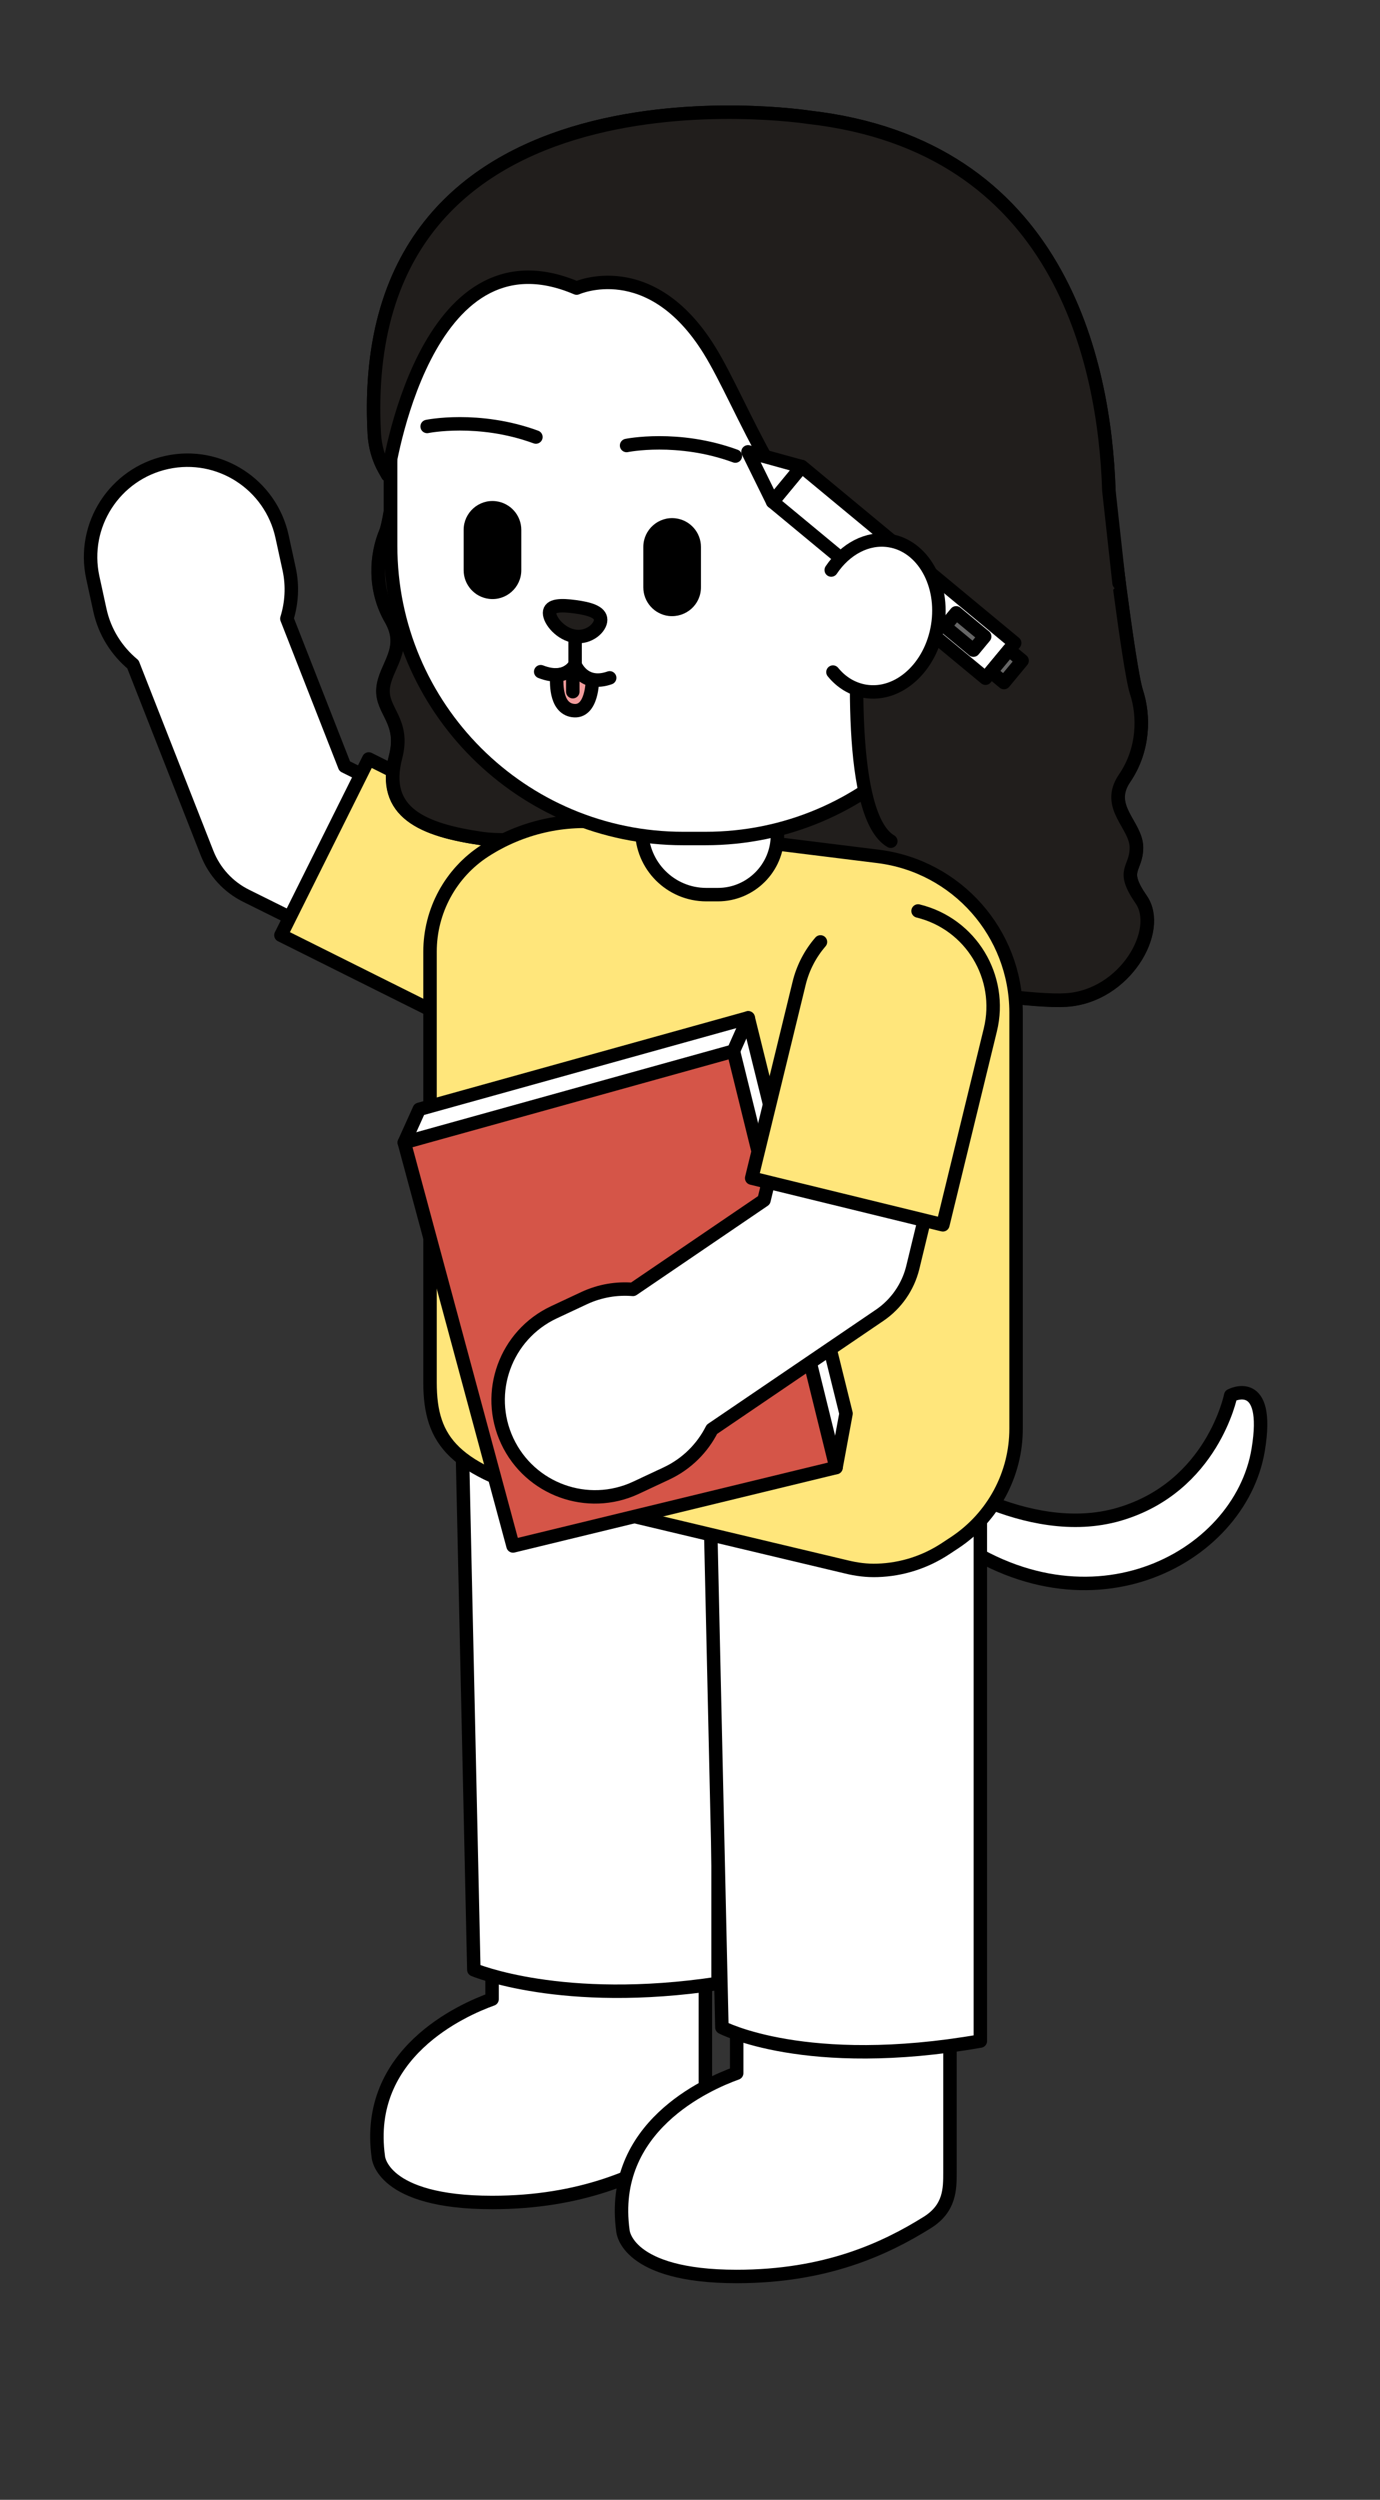 <?xml version="1.0" encoding="UTF-8"?> <!-- Generator: Adobe Illustrator 25.0.1, SVG Export Plug-In . SVG Version: 6.00 Build 0) --> <svg xmlns="http://www.w3.org/2000/svg" xmlns:xlink="http://www.w3.org/1999/xlink" version="1.1" x="0px" y="0px" viewBox="0 0 71.82 130.07" style="enable-background:new 0 0 71.82 130.07;" xml:space="preserve"><rect x="0" y="0" width="71.82" height="130.07" fill="#333333" stroke="none"/> <style type="text/css"> .st0{opacity:0.5;fill:#6D5F55;} .st1{fill:none;stroke:#212020;stroke-width:0.4;stroke-linecap:round;stroke-linejoin:round;stroke-miterlimit:10;} .st2{fill:#E2E2E2;stroke:#000000;stroke-width:0.7;stroke-linecap:round;stroke-linejoin:round;stroke-miterlimit:10;} .st3{fill:#FFFFFF;stroke:#000000;stroke-width:0.7;stroke-linecap:round;stroke-linejoin:round;stroke-miterlimit:10;} .st4{fill:#FFE2A9;stroke:#000000;stroke-width:0.7;stroke-linecap:round;stroke-linejoin:round;stroke-miterlimit:10;} .st5{fill:none;stroke:#000000;stroke-width:0.7;stroke-linecap:round;stroke-linejoin:round;stroke-miterlimit:10;} .st6{fill:#E0B870;stroke:#000000;stroke-width:0.7;stroke-linecap:round;stroke-linejoin:round;stroke-miterlimit:10;} .st7{fill:#211E1C;stroke:#000000;stroke-width:0.7;stroke-linecap:round;stroke-linejoin:round;stroke-miterlimit:10;} .st8{fill:#513928;stroke:#000000;stroke-width:0.7;stroke-linecap:round;stroke-linejoin:round;stroke-miterlimit:10;} .st9{fill:#F4EFE9;stroke:#000000;stroke-width:0.7;stroke-linecap:round;stroke-linejoin:round;stroke-miterlimit:10;} .st10{fill:none;} .st11{fill:#FFE67B;stroke:#000000;stroke-width:0.7;stroke-linecap:round;stroke-linejoin:round;stroke-miterlimit:10;} .st12{fill:#F29C9C;stroke:#000000;stroke-width:0.7;stroke-linecap:round;stroke-linejoin:round;stroke-miterlimit:10;} .st13{fill:#D55548;stroke:#000000;stroke-width:0.7;stroke-linecap:round;stroke-linejoin:round;stroke-miterlimit:10;} .st14{fill:#666666;stroke:#000000;stroke-width:0.7;stroke-linecap:round;stroke-linejoin:round;stroke-miterlimit:10;} .st15{fill:#0C0C0C;stroke:#000000;stroke-width:0.7;stroke-linecap:round;stroke-linejoin:round;stroke-miterlimit:10;} .st16{fill:#AB86A4;stroke:#000000;stroke-width:0.7;stroke-linecap:round;stroke-linejoin:round;stroke-miterlimit:10;} .st17{fill:#282828;stroke:#000000;stroke-width:0.7;stroke-linecap:round;stroke-linejoin:round;stroke-miterlimit:10;} .st18{fill:#3D3D3D;stroke:#000000;stroke-width:0.7;stroke-linecap:round;stroke-linejoin:round;stroke-miterlimit:10;} .st19{fill:#212121;stroke:#000000;stroke-width:0.7;stroke-linecap:round;stroke-linejoin:round;stroke-miterlimit:10;} .st20{fill:#212020;stroke:#000000;stroke-width:0.7;stroke-linecap:round;stroke-linejoin:round;stroke-miterlimit:10;} .st21{fill:url(#SVGID_1_);stroke:#000000;stroke-width:0.7;stroke-linecap:round;stroke-linejoin:round;stroke-miterlimit:10;} .st22{fill:#E5C49C;stroke:#000000;stroke-width:0.7;stroke-linecap:round;stroke-linejoin:round;stroke-miterlimit:10;} .st23{fill:#FFEEDC;stroke:#000000;stroke-width:0.7;stroke-linecap:round;stroke-linejoin:round;stroke-miterlimit:10;} .st24{fill:url(#SVGID_2_);stroke:#000000;stroke-width:0.7;stroke-linecap:round;stroke-linejoin:round;stroke-miterlimit:10;} .st25{fill:#282420;stroke:#000000;stroke-width:0.7;stroke-linecap:round;stroke-linejoin:round;stroke-miterlimit:10;} .st26{fill:url(#SVGID_3_);stroke:#000000;stroke-width:0.7;stroke-linecap:round;stroke-linejoin:round;stroke-miterlimit:10;} .st27{fill:#A5663C;stroke:#000000;stroke-width:0.7;stroke-linecap:round;stroke-linejoin:round;stroke-miterlimit:10;} .st28{stroke:#000000;stroke-width:0.7;stroke-linecap:round;stroke-linejoin:round;stroke-miterlimit:10;} .st29{fill:#66605B;stroke:#000000;stroke-width:0.7;stroke-linecap:round;stroke-linejoin:round;stroke-miterlimit:10;} .st30{fill:#221E20;} .st31{fill:#69D4F9;stroke:#000000;stroke-width:0.7;stroke-linecap:round;stroke-linejoin:round;stroke-miterlimit:10;} .st32{fill:#91D3E8;stroke:#000000;stroke-width:0.7;stroke-linecap:round;stroke-linejoin:round;stroke-miterlimit:10;} .st33{fill:#66242A;stroke:#000000;stroke-width:0.7;stroke-linecap:round;stroke-linejoin:round;stroke-miterlimit:10;} .st34{fill:none;stroke:#000000;stroke-width:0.7;stroke-linecap:round;stroke-linejoin:round;} .st35{fill:none;stroke:#000000;stroke-width:0.7;stroke-linecap:round;stroke-linejoin:round;stroke-dasharray:1.01,1.01;} .st36{fill:none;stroke:#000000;stroke-width:0.7;stroke-linecap:round;stroke-linejoin:round;stroke-dasharray:0.998,0.998;} .st37{fill:none;stroke:#000000;stroke-width:0.7;stroke-linecap:round;stroke-linejoin:round;stroke-dasharray:0.97,0.97;} .st38{fill:none;stroke:#000000;stroke-width:0.7;stroke-linecap:round;stroke-linejoin:round;stroke-dasharray:1.011,1.011;} .st39{fill:none;stroke:#000000;stroke-width:0.7;stroke-linecap:round;stroke-linejoin:round;stroke-dasharray:1.055,1.055;} .st40{fill:none;stroke:#000000;stroke-width:0.7;stroke-linecap:round;stroke-linejoin:round;stroke-dasharray:1.004,1.004;} .st41{fill:none;stroke:#000000;stroke-width:0.7;stroke-linecap:round;stroke-linejoin:round;stroke-dasharray:0.911,0.911;} .st42{fill:#4C3627;stroke:#000000;stroke-width:0.7;stroke-linecap:round;stroke-linejoin:round;stroke-miterlimit:10;} .st43{fill:#D19B54;stroke:#000000;stroke-width:0.7;stroke-linecap:round;stroke-linejoin:round;stroke-miterlimit:10;} .st44{fill:#DDD1C3;stroke:#000000;stroke-width:0.7;stroke-linecap:round;stroke-linejoin:round;stroke-miterlimit:10;} .st45{fill:#6D5635;stroke:#000000;stroke-width:0.7;stroke-linecap:round;stroke-linejoin:round;stroke-miterlimit:10;} .st46{fill:#FFA515;stroke:#000000;stroke-width:0.7;stroke-linecap:round;stroke-linejoin:round;stroke-miterlimit:10;} .st47{fill:#FFCCCC;stroke:#000000;stroke-width:0.7;stroke-miterlimit:10;} .st48{fill:#619361;stroke:#000000;stroke-width:0.7;stroke-linecap:round;stroke-linejoin:round;stroke-miterlimit:10;} .st49{fill:#E27747;stroke:#000000;stroke-width:0.7;stroke-linecap:round;stroke-linejoin:round;stroke-miterlimit:10;} .st50{fill:#FFCAE0;stroke:#000000;stroke-width:0.7;stroke-linecap:round;stroke-linejoin:round;stroke-miterlimit:10;} .st51{fill:#515151;stroke:#000000;stroke-width:0.7;stroke-linecap:round;stroke-linejoin:round;stroke-miterlimit:10;} .st52{fill:#B2B2B2;stroke:#000000;stroke-width:0.7;stroke-linecap:round;stroke-linejoin:round;stroke-miterlimit:10;} .st53{fill:#A0A0A0;stroke:#000000;stroke-width:0.7;stroke-linecap:round;stroke-linejoin:round;stroke-miterlimit:10;} </style> <g id="BG"> </g> <g id="museum"> </g> <g id="museum_color"> </g> <g id="photo_frame"> </g> <g id="photo_frame_color"> </g> <g id="people"> </g> <g id="people_color"> <g> <g> <g> <path class="st3" d="M26.14,48.59c1.02-2.06,0.18-4.56-1.88-5.58l-6.32-3.14l-3.01-7.68c0.25-0.81,0.31-1.69,0.12-2.57 l-0.37-1.7c-0.59-2.72-3.27-4.45-5.99-3.86l0,0c-2.72,0.59-4.45,3.27-3.86,5.99l0.37,1.7c0.25,1.15,0.88,2.12,1.72,2.82 l3.86,9.83c0.38,0.96,1.1,1.75,2.03,2.21l7.76,3.85C22.62,51.49,25.12,50.64,26.14,48.59z"></path> <path class="st11" d="M30.83,51.02L30.83,51.02c-1.26,2.53-4.34,3.56-6.87,2.3l-9.34-4.66l4.57-9.17l9.34,4.66 c0.76,0.38,1.38,0.92,1.85,1.56"></path> </g> <path class="st2" d="M59.4,46.81c-1.11-1.6-0.26-1.53-0.25-2.71c0-1.18-1.64-2.1-0.62-3.6c1.02-1.5,1.02-3.27,0.62-4.5 c-0.41-1.23-1.44-9.93-1.44-9.93l-0.02,0.01c0.02-0.18,0.03-0.37,0.02-0.55c-0.22-6.74-2.59-17.95-15.63-19.43 c0,0-23.7-3.67-22.6,16.48c0.04,0.65,0.22,1.29,0.54,1.86l0.16,0.28c0,0,0.05-0.32,0.15-0.85c0,0.04-0.01,0.08-0.01,0.11v2.61 c-0.09,0.52-0.17,0.92-0.25,1.1c-0.5,1.19-0.64,2.96,0.27,4.53c0.9,1.57-0.32,2.45-0.41,3.62s1.14,1.67,0.65,3.55 c-0.76,2.9,1.44,3.8,4.48,4.24c1.53,0.22,4.53-0.12,7.14-0.51c1.26,0.32,2.57,0.51,3.93,0.51h0c1.39,0,2.73-0.2,4.02-0.53v6.74 c0,0,12.27,2.4,15.34,2.2C58.56,51.84,60.51,48.42,59.4,46.81z"></path> <path class="st7" d="M21.34,17.23c0,0-0.76,9.26-1.26,10.46c-0.5,1.19-0.64,2.96,0.27,4.53c0.9,1.57-0.32,2.45-0.41,3.62 c-0.09,1.17,1.14,1.67,0.65,3.55c-0.76,2.9,1.44,3.8,4.48,4.24S37,42.29,37,42.29l1.29-16.6L21.34,17.23z"></path> <path class="st7" d="M57.7,26.07c0,0,1.04,8.7,1.44,9.93c0.41,1.23,0.41,3-0.62,4.5c-1.02,1.5,0.62,2.42,0.62,3.6 c0,1.18-0.85,1.11,0.25,2.71c1.11,1.6-0.84,5.03-3.91,5.22c-3.07,0.2-15.34-2.2-15.34-2.2V33.19L57.7,26.07z"></path> <path class="st3" d="M25.61,67.53v36.49c-1.56,0.56-6.67,2.81-5.92,8.21c0,0,0.15,2.37,5.92,2.37c4.63,0,7.71-1.43,9.92-2.81 c1.18-0.74,1.18-1.74,1.18-2.62v-2.12v-3.11V67.53H25.61z"></path> <path class="st3" d="M38.34,71.38v36.49c-1.56,0.56-6.67,2.81-5.92,8.21c0,0,0.15,2.37,5.92,2.37c4.63,0,7.71-1.43,9.92-2.81 c1.18-0.74,1.18-1.74,1.18-2.62v-2.12v-3.11V71.38H38.34z"></path> <path class="st3" d="M24.05,74.9l0.61,27.59c0,0,4.59,1.94,12.71,0.71V77.76L24.05,74.9z"></path> <path class="st3" d="M48.13,76.36c0,0,5.25,3.85,10.11,2.43s5.81-6.18,5.81-6.18s2.08-1.1,1.43,2.83 c-0.95,5.72-9.09,10.05-16.6,4.09S48.13,76.36,48.13,76.36z"></path> <path class="st3" d="M36.94,77.55l0.63,27.94c0,0,4.36,2.3,13.45,0.71V77.23L36.94,77.55z"></path> <path class="st11" d="M45.7,44.56L31.6,42.81c-2.23-0.28-4.48,0.24-6.37,1.46l0,0c-1.78,1.15-2.85,3.13-2.85,5.25v22.41 c0,3.12,1.28,4.55,6.49,5.99l15.18,3.61c0.53,0.13,1.07,0.2,1.62,0.18c1.26-0.04,2.48-0.43,3.54-1.13l0.5-0.33 c1.98-1.32,3.17-3.54,3.17-5.91V52.67C52.87,48.55,49.8,45.07,45.7,44.56z"></path> <path class="st3" d="M37.36,46.55h-0.6c-1.86,0-3.36-1.51-3.36-3.36v-2.91c0-0.34,0.27-0.61,0.61-0.61h5.84 c0.34,0,0.61,0.27,0.61,0.61v3.18C40.46,45.16,39.07,46.55,37.36,46.55z"></path> <path class="st3" d="M36.71,43.63h-1.15c-8.41,0-15.23-6.82-15.23-15.23v-5c0-8.41,6.82-15.23,15.23-15.23h1.15 c8.41,0,15.23,6.82,15.23,15.23v5C51.94,36.81,45.12,43.63,36.71,43.63z"></path> <path d="M25.45,31.16L25.45,31.16c-0.75-0.09-1.32-0.73-1.32-1.49v-2.1c0-0.9,0.79-1.6,1.68-1.49h0 c0.75,0.09,1.32,0.73,1.32,1.49v2.1C27.13,30.57,26.34,31.27,25.45,31.16z"></path> <path d="M34.8,32.05L34.8,32.05c-0.75-0.09-1.32-0.73-1.32-1.49v-2.1c0-0.9,0.79-1.6,1.68-1.49h0c0.75,0.09,1.32,0.73,1.32,1.49 v2.1C36.48,31.46,35.7,32.15,34.8,32.05z"></path> <path class="st7" d="M58.24,30.34l-0.53-4.81c-0.22-6.74-2.59-17.95-15.63-19.43c0,0-23.7-3.67-22.6,16.48 c0.04,0.65,0.21,1.29,0.54,1.86l0.16,0.28c0,0,1.85-13.14,9.83-9.73c0,0,3.83-1.74,6.91,3.23c1.76,2.84,3.92,9.19,7.92,11.52 c-0.36,4.55-0.69,12.73,1.52,14.03"></path> <path class="st2" d="M22.23,22.19c0,0,2.66-0.55,5.66,0.55"></path> <path class="st2" d="M32.61,23.18c0,0,2.66-0.55,5.66,0.55"></path> <path class="st7" d="M31.26,32.25c0,0.41-0.6,0.96-1.33,0.86c-0.74-0.1-1.33-0.81-1.33-1.22s0.6-0.42,1.33-0.32 C30.67,31.67,31.26,31.84,31.26,32.25z"></path> <path class="st5" d="M29.93,33.23v1.35c0,0,0.44,1.17,1.8,0.69"></path> <path class="st5" d="M29.93,34.56c0,0-0.42,0.92-1.79,0.39"></path> <path class="st12" d="M28.98,35.11c0,0,0,0.01,0,0.03c-0.01,0.24-0.12,1.69,0.83,1.83c1.02,0.15,1.02-1.58,1.02-1.58 s-0.71-0.16-0.9-0.77C29.93,34.62,29.55,35.13,28.98,35.11z"></path> <line class="st2" x1="29.81" y1="35.11" x2="29.81" y2="35.99"></line> <g> <polygon class="st3" points="44.03,73.55 43.51,76.36 21.04,59.45 21.82,57.72 38.94,52.96 "></polygon> <polygon class="st13" points="43.51,76.36 26.7,80.44 21.04,59.45 38.17,54.69 "></polygon> <line class="st2" x1="38.94" y1="52.96" x2="38.17" y2="54.69"></line> </g> <g> <path class="st3" d="M46.44,52.52c-2.24-0.54-4.48,0.83-5.02,3.07l-1.66,6.86l-6.82,4.64c-0.84-0.07-1.71,0.07-2.53,0.45 l-1.58,0.74c-2.52,1.18-3.61,4.18-2.43,6.7l0,0c1.18,2.52,4.18,3.61,6.7,2.43l1.58-0.74c1.07-0.5,1.88-1.33,2.37-2.3l8.74-5.94 c0.85-0.58,1.46-1.46,1.71-2.46l2.04-8.42C50.05,55.31,48.68,53.06,46.44,52.52z"></path> <path class="st11" d="M47.78,47.4L47.78,47.4c2.75,0.67,4.43,3.44,3.76,6.19l-2.47,10.14l-9.95-2.43l2.47-10.14 c0.2-0.82,0.59-1.55,1.11-2.15"></path> </g> <g> <rect x="45.32" y="22.59" transform="matrix(0.638 -0.77 0.77 0.638 -6.099 46.592)" class="st3" width="2.38" height="14.39"></rect> <polygon class="st3" points="38.93,23.51 40.21,26.11 41.72,24.28 "></polygon> <rect x="51.64" y="34.22" transform="matrix(0.638 -0.77 0.77 0.638 -7.723 52.884)" class="st14" width="1.48" height="0.88"></rect> <rect x="49.75" y="31.89" transform="matrix(0.638 -0.77 0.77 0.638 -7.122 50.558)" class="st14" width="0.92" height="1.93"></rect> </g> <path class="st3" d="M43.26,29.66c0.73-1.09,1.88-1.72,3.04-1.53c1.73,0.28,2.85,2.26,2.5,4.43s-2.04,3.69-3.77,3.41 c-0.67-0.11-1.25-0.47-1.68-1"></path> </g> <rect class="st10" width="71.82" height="130.07"></rect> </g> </g> <g id="light"> </g> <g id="light_color"> </g> <g id="toll_bar"> </g> <g id="jam_character"> </g> <g id="WALL_gride"> </g> <g id="Layer_5"> </g> <g id="copy"> </g> </svg> 